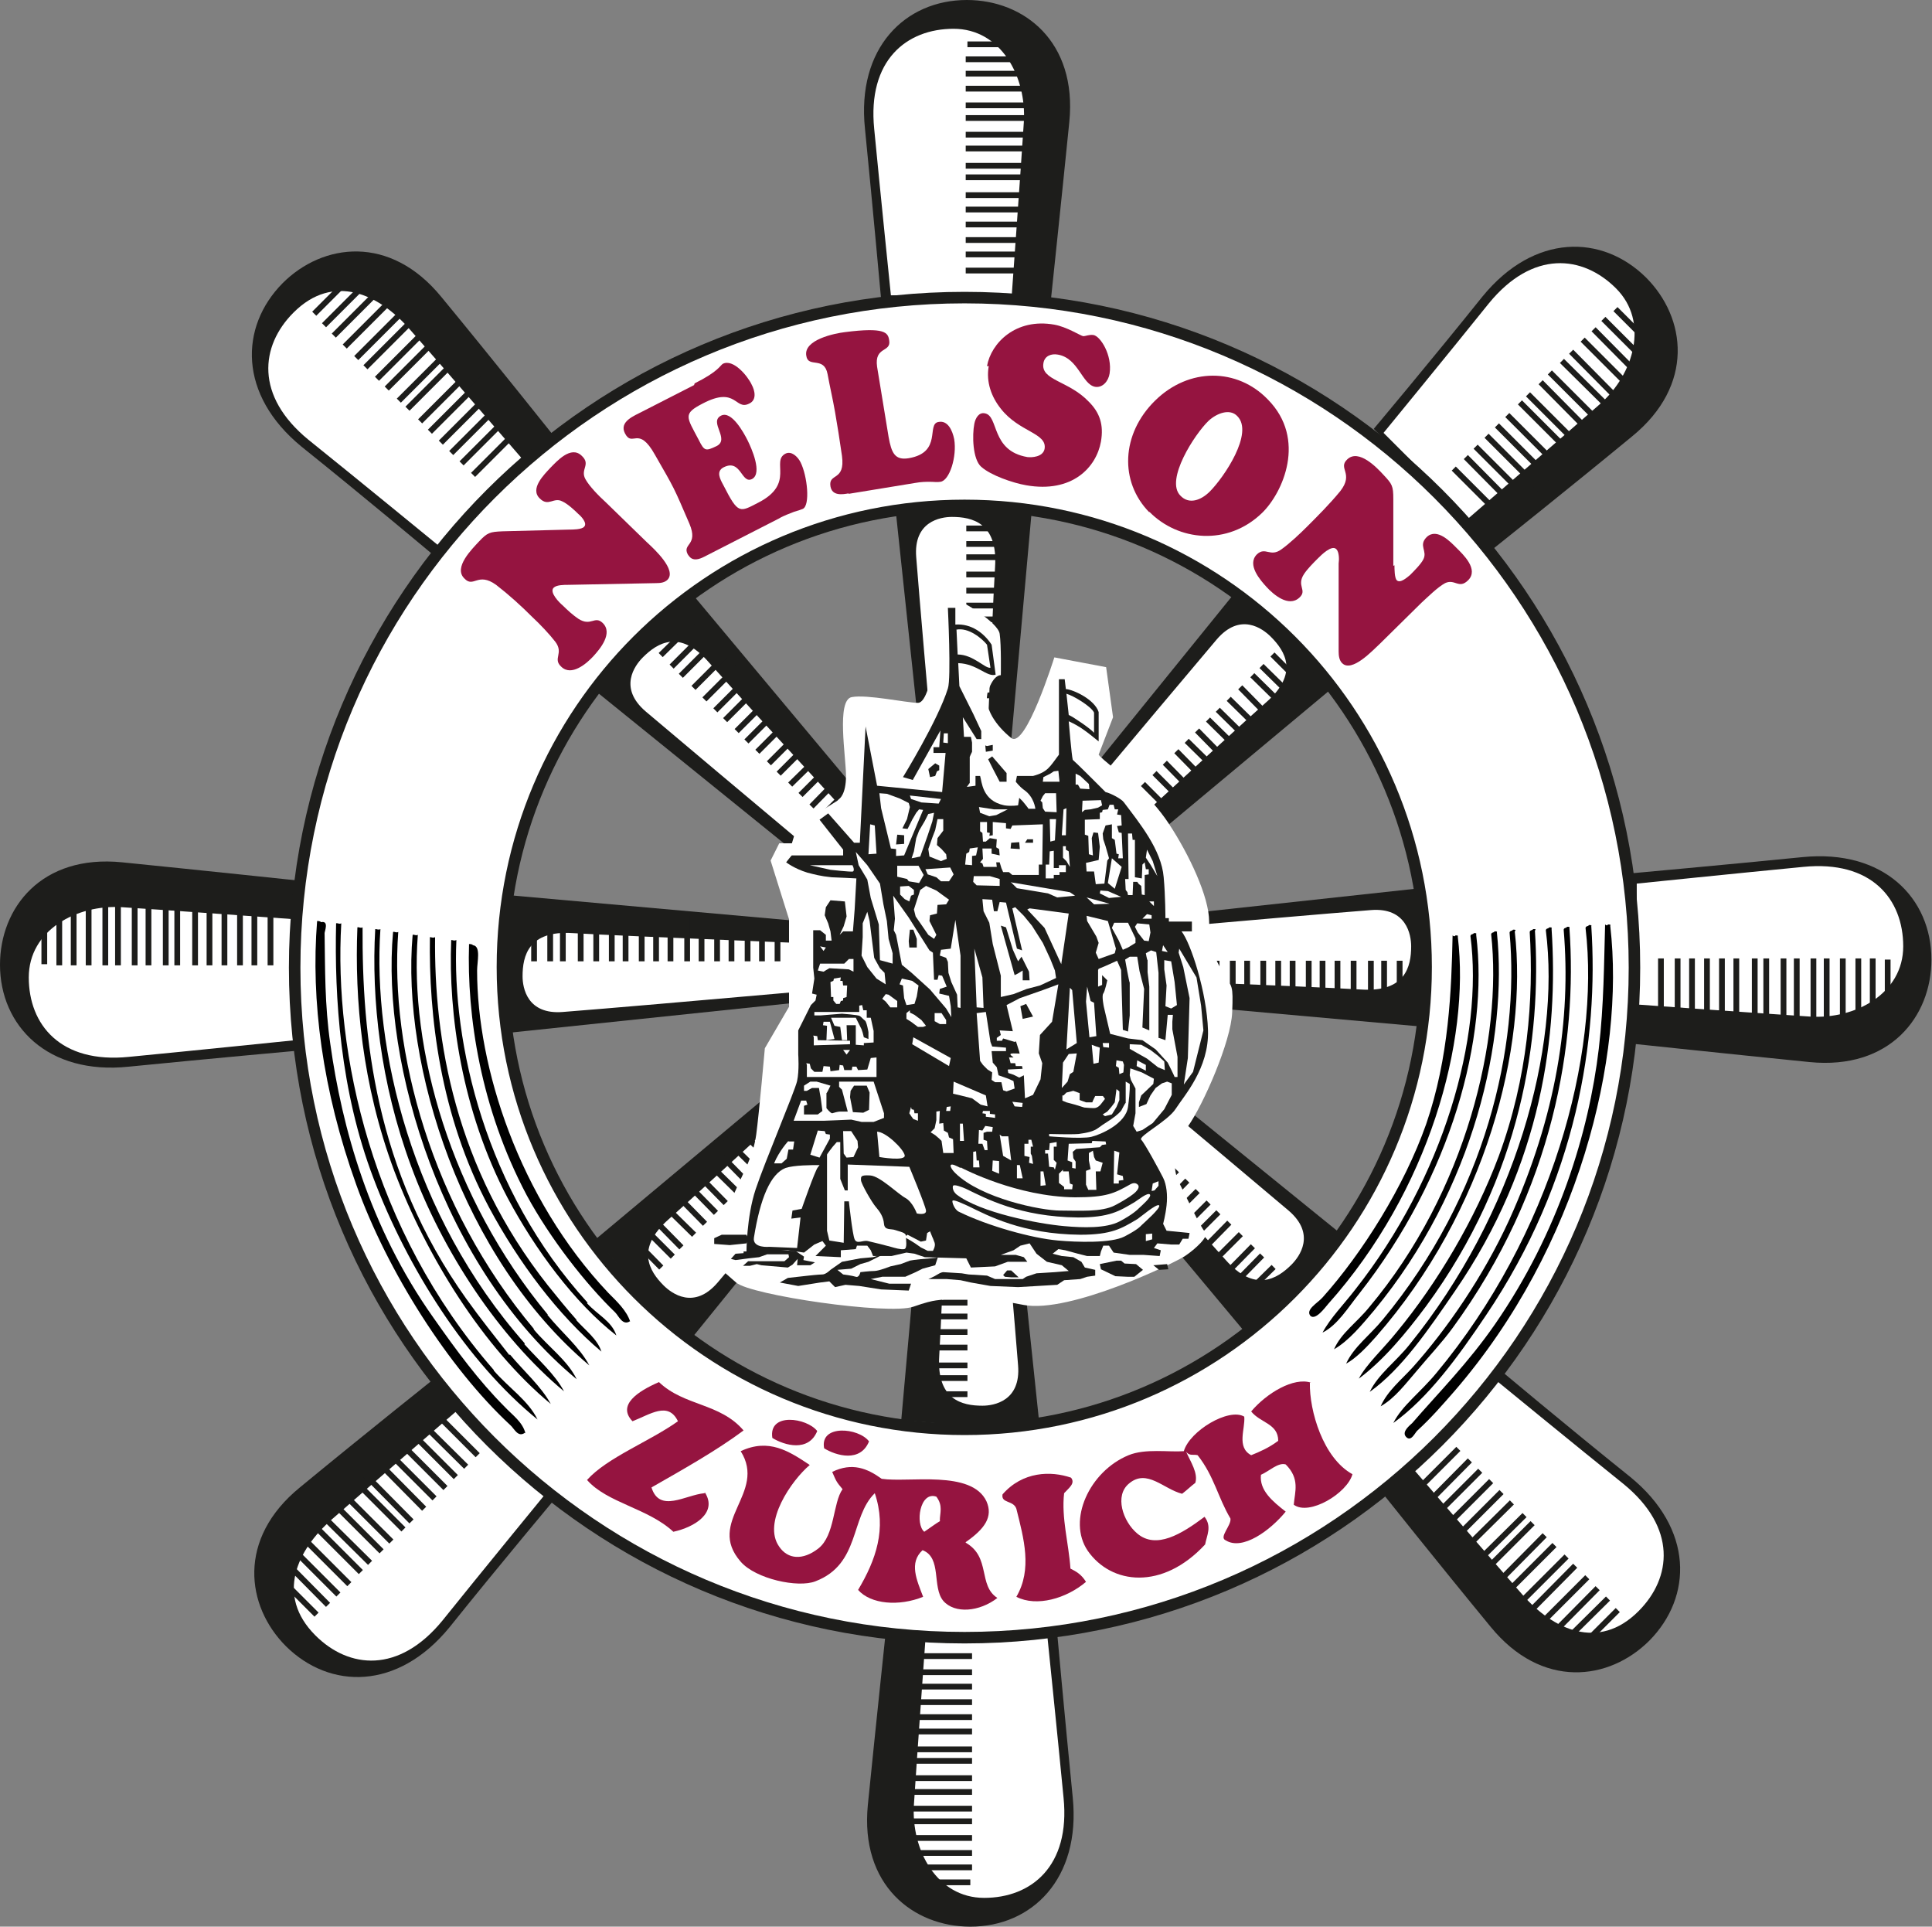 <?xml version="1.0" encoding="utf-8"?>
<svg xmlns="http://www.w3.org/2000/svg" id="Ebene_1" version="1.1" viewBox="0 0 335.7 334.7">
  
  <rect x="0" y="0" width="335.7" height="334.7" fill="#808080" stroke="none"/>
  
  <defs>
    <style>
      .st0 {
        fill: #1d1d1b;
      }

      .st1, .st2 {
        fill: #fff;
      }

      .st3 {
        fill: none;
      }

      .st3, .st2 {
        stroke: #1d1d1b;
      }

      .st2 {
        stroke-width: 2px;
      }

      .st4 {
        fill: #951440;
      }
    </style>
  </defs>
  <path class="st0" d="M97,259.7s-10,11.9-18.9,23c-9,11-20.8,10.8-28.4,3.3-7-7-8.5-18.7,2.4-27.6,10.8-8.9,24.1-19.5,24.1-19.5l20.9,20.9Z"/>
  <path class="st1" d="M95.2,259s-11.8,14.4-18.3,22.5c-7.6,9.3-16.3,8.4-22.1,2.6-7-7-3.1-14.9,2.8-20.1,5.9-5.2,22.8-19.8,22.8-19.8l14.8,14.8Z"/>
  <path class="st0" d="M183.6,282.7s1.4,15.5,2.8,29.6c1.4,14.1-7.1,22.4-17.8,22.4-9.9,0-19.2-7.2-17.8-21.2,1.4-13.9,3.2-30.9,3.2-30.9h29.5Z"/>
  <path class="st1" d="M181.9,283.4s1.9,18.5,2.9,28.9c1.2,11.9-5.6,17.4-13.8,17.4s-12.7-8.3-12.2-16.2c.5-7.9,2.1-30.1,2.1-30.1h21Z"/>
  <path class="st0" d="M260.3,237.7s11.9,10,23,18.9c11,9,10.8,20.8,3.3,28.4-7,7-18.7,8.5-27.6-2.4-8.9-10.8-19.5-24.1-19.5-24.1l20.9-20.9Z"/>
  <path class="st1" d="M259.6,239.5s14.4,11.8,22.5,18.3c9.3,7.6,8.4,16.3,2.6,22.1-7,7-14.9,3.1-20.1-2.8s-19.8-22.8-19.8-22.8l14.8-14.8Z"/>
  <path class="st0" d="M283.6,151.7s15.5-1.4,29.6-2.8c14.1-1.4,22.4,7.1,22.4,17.8,0,9.9-7.2,19.2-21.2,17.8-13.9-1.4-30.9-3.2-30.9-3.2v-29.5Z"/>
  <path class="st1" d="M284.4,153.5s18.5-1.9,28.9-2.9c11.9-1.2,17.4,5.6,17.4,13.8s-8.3,12.7-16.2,12.2c-7.9-.5-30.1-2.1-30.1-2.1v-21Z"/>
  <path class="st0" d="M238.7,74.5s10-11.9,18.9-23c9-11,20.8-10.8,28.4-3.3,7,7,8.5,18.7-2.4,27.6-10.8,8.9-24.1,19.5-24.1,19.5l-20.9-20.9Z"/>
  <path class="st1" d="M240.4,75.2s11.8-14.4,18.3-22.5c7.6-9.3,16.3-8.4,22.1-2.6s3.1,14.9-2.8,20.1c-5.9,5.2-22.8,19.8-22.8,19.8l-14.8-14.8Z"/>
  <path class="st0" d="M153.1,52s-1.4-15.5-2.8-29.6C148.8,8.3,157.3,0,168,0c9.9,0,19.2,7.2,17.8,21.2-1.4,13.9-3.2,30.9-3.2,30.9h-29.5Z"/>
  <path class="st1" d="M154.8,51.3s-1.9-18.5-2.9-28.9c-1.2-11.9,5.6-17.4,13.8-17.4s12.7,8.3,12.2,16.2c-.5,7.9-2.1,30.1-2.1,30.1h-21Z"/>
  <path class="st0" d="M75.4,96.5s-11.9-10-23-18.9c-11-9-10.8-20.8-3.3-28.4,7-7,18.7-8.5,27.6,2.4,8.9,10.8,19.5,24.1,19.5,24.1l-20.9,20.9Z"/>
  <path class="st1" d="M76.1,94.7s-14.4-11.8-22.5-18.3c-9.3-7.6-8.4-16.3-2.6-22.1,7-7,14.9-3.1,20.1,2.8,5.2,5.9,19.8,22.8,19.8,22.8l-14.8,14.8Z"/>
  <path class="st0" d="M52,182.5s-15.5,1.4-29.6,2.8C8.3,186.8,0,178.2,0,167.6c0-9.9,7.2-19.2,21.2-17.8,13.9,1.4,30.9,3.2,30.9,3.2v29.5Z"/>
  <path class="st1" d="M51.3,180.7s-18.5,1.9-28.9,2.9c-11.9,1.2-17.4-5.6-17.4-13.8s8.3-12.7,16.2-12.2c7.9.5,30.1,2.1,30.1,2.1v21Z"/>
  <line class="st3" x1="281.1" y1="279.7" x2="273.5" y2="287.3"/>
  <line class="st3" x1="279.4" y1="277.7" x2="270.1" y2="286.9"/>
  <line class="st3" x1="277.6" y1="275.9" x2="268.4" y2="285.2"/>
  <line class="st3" x1="275.8" y1="274" x2="266.5" y2="283.3"/>
  <line class="st3" x1="273.7" y1="272" x2="264.5" y2="281.3"/>
  <line class="st3" x1="272.2" y1="270.4" x2="262.9" y2="279.7"/>
  <line class="st3" x1="270.1" y1="268.4" x2="260.8" y2="277.7"/>
  <line class="st3" x1="268.4" y1="266.7" x2="259.2" y2="276"/>
  <line class="st3" x1="266.3" y1="264.6" x2="257" y2="273.9"/>
  <line class="st3" x1="264.9" y1="263.2" x2="255.6" y2="272.4"/>
  <line class="st3" x1="262.7" y1="261" x2="253.4" y2="270.2"/>
  <line class="st3" x1="260.9" y1="259.2" x2="251.6" y2="268.5"/>
  <line class="st3" x1="259.1" y1="257.3" x2="249.8" y2="266.6"/>
  <line class="st3" x1="257.2" y1="255.5" x2="247.9" y2="264.8"/>
  <line class="st3" x1="255.4" y1="253.7" x2="246.2" y2="263"/>
  <line class="st3" x1="253.4" y1="251.7" x2="244.1" y2="261"/>
  <line class="st3" x1="168.1" y1="7.7" x2="178.8" y2="7.7"/>
  <line class="st3" x1="167.8" y1="10.3" x2="180.9" y2="10.3"/>
  <line class="st3" x1="167.8" y1="12.8" x2="180.9" y2="12.8"/>
  <line class="st3" x1="167.8" y1="15.4" x2="180.9" y2="15.4"/>
  <line class="st3" x1="167.8" y1="18.3" x2="180.9" y2="18.3"/>
  <line class="st3" x1="167.8" y1="20.5" x2="180.9" y2="20.5"/>
  <line class="st3" x1="167.8" y1="23.4" x2="180.9" y2="23.4"/>
  <line class="st3" x1="167.8" y1="25.8" x2="180.9" y2="25.8"/>
  <line class="st3" x1="167.8" y1="28.8" x2="180.9" y2="28.8"/>
  <line class="st3" x1="167.8" y1="30.8" x2="180.9" y2="30.8"/>
  <line class="st3" x1="167.8" y1="33.9" x2="180.9" y2="33.9"/>
  <line class="st3" x1="167.8" y1="36.4" x2="180.9" y2="36.4"/>
  <line class="st3" x1="167.8" y1="39" x2="180.9" y2="39"/>
  <line class="st3" x1="167.8" y1="41.7" x2="180.9" y2="41.7"/>
  <line class="st3" x1="167.8" y1="44.2" x2="180.9" y2="44.2"/>
  <line class="st3" x1="167.8" y1="47" x2="180.9" y2="47"/>
  <line class="st3" x1="168.6" y1="327" x2="157.9" y2="327"/>
  <line class="st3" x1="168.9" y1="324.4" x2="155.8" y2="324.4"/>
  <line class="st3" x1="168.9" y1="321.9" x2="155.8" y2="321.9"/>
  <line class="st3" x1="168.9" y1="319.3" x2="155.8" y2="319.3"/>
  <line class="st3" x1="168.9" y1="316.4" x2="155.8" y2="316.4"/>
  <line class="st3" x1="168.9" y1="314.2" x2="155.8" y2="314.2"/>
  <line class="st3" x1="168.9" y1="311.3" x2="155.8" y2="311.3"/>
  <line class="st3" x1="168.9" y1="308.9" x2="155.8" y2="308.9"/>
  <line class="st3" x1="168.9" y1="305.9" x2="155.8" y2="305.9"/>
  <line class="st3" x1="168.9" y1="303.9" x2="155.8" y2="303.9"/>
  <line class="st3" x1="168.9" y1="300.8" x2="155.8" y2="300.8"/>
  <line class="st3" x1="168.9" y1="298.3" x2="155.8" y2="298.3"/>
  <line class="st3" x1="168.9" y1="295.7" x2="155.8" y2="295.7"/>
  <line class="st3" x1="168.9" y1="293" x2="155.8" y2="293"/>
  <line class="st3" x1="168.9" y1="290.5" x2="155.8" y2="290.5"/>
  <line class="st3" x1="168.9" y1="287.7" x2="155.8" y2="287.7"/>
  <line class="st3" x1="7.7" y1="167.5" x2="7.7" y2="156.7"/>
  <line class="st3" x1="10.3" y1="167.7" x2="10.3" y2="154.6"/>
  <line class="st3" x1="12.8" y1="167.7" x2="12.8" y2="154.6"/>
  <line class="st3" x1="15.4" y1="167.7" x2="15.4" y2="154.6"/>
  <line class="st3" x1="18.3" y1="167.7" x2="18.3" y2="154.6"/>
  <line class="st3" x1="20.5" y1="167.7" x2="20.5" y2="154.6"/>
  <line class="st3" x1="23.4" y1="167.7" x2="23.4" y2="154.6"/>
  <line class="st3" x1="25.8" y1="167.7" x2="25.8" y2="154.6"/>
  <line class="st3" x1="28.8" y1="167.7" x2="28.8" y2="154.6"/>
  <line class="st3" x1="30.8" y1="167.7" x2="30.8" y2="154.6"/>
  <line class="st3" x1="33.9" y1="167.7" x2="33.9" y2="154.6"/>
  <line class="st3" x1="36.4" y1="167.7" x2="36.4" y2="154.6"/>
  <line class="st3" x1="39" y1="167.7" x2="39" y2="154.6"/>
  <line class="st3" x1="41.7" y1="167.7" x2="41.7" y2="154.6"/>
  <line class="st3" x1="44.2" y1="167.7" x2="44.2" y2="154.6"/>
  <line class="st3" x1="47" y1="167.7" x2="47" y2="154.6"/>
  <line class="st3" x1="55" y1="280.5" x2="47.4" y2="272.9"/>
  <line class="st3" x1="57" y1="278.8" x2="47.8" y2="269.5"/>
  <line class="st3" x1="58.8" y1="277" x2="49.5" y2="267.7"/>
  <line class="st3" x1="60.7" y1="275.2" x2="51.4" y2="265.9"/>
  <line class="st3" x1="62.7" y1="273.1" x2="53.4" y2="263.8"/>
  <line class="st3" x1="64.3" y1="271.5" x2="55" y2="262.3"/>
  <line class="st3" x1="66.3" y1="269.5" x2="57" y2="260.2"/>
  <line class="st3" x1="68" y1="267.8" x2="58.7" y2="258.5"/>
  <line class="st3" x1="70.1" y1="265.7" x2="60.8" y2="256.4"/>
  <line class="st3" x1="71.5" y1="264.3" x2="62.3" y2="255"/>
  <line class="st3" x1="73.7" y1="262.1" x2="64.5" y2="252.8"/>
  <line class="st3" x1="75.5" y1="260.3" x2="66.2" y2="251"/>
  <line class="st3" x1="77.4" y1="258.5" x2="68.1" y2="249.2"/>
  <line class="st3" x1="79.2" y1="256.6" x2="69.9" y2="247.3"/>
  <line class="st3" x1="81" y1="254.8" x2="71.7" y2="245.6"/>
  <line class="st3" x1="83" y1="252.8" x2="73.7" y2="243.5"/>
  <line class="st3" x1="54.6" y1="54.5" x2="62.2" y2="46.9"/>
  <line class="st3" x1="56.3" y1="56.5" x2="65.5" y2="47.3"/>
  <line class="st3" x1="58" y1="58.3" x2="67.3" y2="49"/>
  <line class="st3" x1="59.9" y1="60.2" x2="69.2" y2="50.9"/>
  <line class="st3" x1="61.9" y1="62.2" x2="71.2" y2="52.9"/>
  <line class="st3" x1="63.5" y1="63.8" x2="72.8" y2="54.5"/>
  <line class="st3" x1="65.5" y1="65.8" x2="74.8" y2="56.5"/>
  <line class="st3" x1="67.2" y1="67.5" x2="76.5" y2="58.2"/>
  <line class="st3" x1="69.3" y1="69.6" x2="78.6" y2="60.3"/>
  <line class="st3" x1="70.8" y1="71" x2="80" y2="61.8"/>
  <line class="st3" x1="73" y1="73.2" x2="82.2" y2="64"/>
  <line class="st3" x1="74.7" y1="75" x2="84" y2="65.7"/>
  <line class="st3" x1="76.6" y1="76.9" x2="85.9" y2="67.6"/>
  <line class="st3" x1="78.4" y1="78.7" x2="87.7" y2="69.4"/>
  <line class="st3" x1="80.2" y1="80.5" x2="89.5" y2="71.2"/>
  <line class="st3" x1="82.2" y1="82.5" x2="91.5" y2="73.2"/>
  <line class="st3" x1="328" y1="166.7" x2="328" y2="177.5"/>
  <line class="st3" x1="325.4" y1="166.5" x2="325.4" y2="179.6"/>
  <line class="st3" x1="322.9" y1="166.5" x2="322.9" y2="179.6"/>
  <line class="st3" x1="320.2" y1="166.5" x2="320.2" y2="179.6"/>
  <line class="st3" x1="317.4" y1="166.5" x2="317.4" y2="179.6"/>
  <line class="st3" x1="315.1" y1="166.5" x2="315.1" y2="179.6"/>
  <line class="st3" x1="312.2" y1="166.5" x2="312.2" y2="179.6"/>
  <line class="st3" x1="309.9" y1="166.5" x2="309.9" y2="179.6"/>
  <line class="st3" x1="306.9" y1="166.5" x2="306.9" y2="179.6"/>
  <line class="st3" x1="304.9" y1="166.5" x2="304.9" y2="179.6"/>
  <line class="st3" x1="301.7" y1="166.5" x2="301.7" y2="179.6"/>
  <line class="st3" x1="299.2" y1="166.5" x2="299.2" y2="179.6"/>
  <line class="st3" x1="296.6" y1="166.5" x2="296.6" y2="179.6"/>
  <line class="st3" x1="294" y1="166.5" x2="294" y2="179.6"/>
  <line class="st3" x1="291.5" y1="166.5" x2="291.5" y2="179.6"/>
  <line class="st3" x1="288.6" y1="166.5" x2="288.6" y2="179.6"/>
  <line class="st3" x1="280.7" y1="53.7" x2="288.3" y2="61.3"/>
  <line class="st3" x1="278.6" y1="55.4" x2="287.9" y2="64.7"/>
  <line class="st3" x1="276.9" y1="57.2" x2="286.1" y2="66.5"/>
  <line class="st3" x1="275" y1="59" x2="284.3" y2="68.3"/>
  <line class="st3" x1="273" y1="61.1" x2="282.2" y2="70.4"/>
  <line class="st3" x1="271.4" y1="62.7" x2="280.7" y2="71.9"/>
  <line class="st3" x1="269.3" y1="64.7" x2="278.6" y2="74"/>
  <line class="st3" x1="267.7" y1="66.4" x2="276.9" y2="75.7"/>
  <line class="st3" x1="265.5" y1="68.5" x2="274.8" y2="77.8"/>
  <line class="st3" x1="264.1" y1="69.9" x2="273.4" y2="79.2"/>
  <line class="st3" x1="261.9" y1="72.1" x2="271.2" y2="81.4"/>
  <line class="st3" x1="260.1" y1="73.9" x2="269.4" y2="83.2"/>
  <line class="st3" x1="258.3" y1="75.7" x2="267.6" y2="85"/>
  <line class="st3" x1="256.4" y1="77.6" x2="265.7" y2="86.9"/>
  <line class="st3" x1="254.7" y1="79.4" x2="263.9" y2="88.7"/>
  <line class="st3" x1="252.6" y1="81.4" x2="261.9" y2="90.7"/>
  <polygon class="st0" points="88.3 155.5 161.1 162 161.1 171.8 87.6 179.5 87.3 166.8 88.3 155.5"/>
  <path class="st1" d="M161.1,170.3s-47.9,4.3-63.3,5.5c-6.2.5-7-4.2-7-6.2,0-3.5,1-8,8.7-7.5s61.5,2.6,61.5,2.6v5.6Z"/>
  <polygon class="st0" points="247.7 178.4 175 171.9 175 162.1 246.8 154.3 248.7 167.1 247.7 178.4"/>
  <path class="st1" d="M175,163.6s47.9-4.3,63.2-5.5c6.2-.5,7,4.3,7,6.3,0,3.5-1,8-8.7,7.5s-61.5-2.6-61.5-2.6v-5.6Z"/>
  <polygon class="st0" points="103.6 215.2 159.6 168.4 166.5 175.3 120 232.7 110.8 223.9 103.6 215.2"/>
  <path class="st1" d="M165.5,174.2s-30.9,36.9-40.8,48.6c-4.1,4.8-8,1.9-9.4.5-2.5-2.5-4.9-6.4.9-11.5,5.8-5.1,45.3-41.6,45.3-41.6l4,4Z"/>
  <polygon class="st0" points="232.5 118.7 176.4 165.5 169.5 158.6 216 101.2 225.2 110 232.5 118.7"/>
  <path class="st1" d="M170.6,159.7s30.9-36.9,40.8-48.6c4.1-4.8,8-1.9,9.4-.5,2.5,2.5,5,6.4-.9,11.5-5.8,5.1-45.3,41.6-45.3,41.6l-4-4Z"/>
  <polygon class="st0" points="156.6 246.7 163.1 173.9 172.9 173.9 180.6 247.4 167.9 247.7 156.6 246.7"/>
  <path class="st1" d="M171.4,173.9s4.3,48,5.5,63.3c.5,6.2-4.2,7-6.2,7-3.5,0-8-1-7.5-8.7.5-7.8,2.6-61.5,2.6-61.5h5.6Z"/>
  <polygon class="st0" points="179.4 87.3 172.9 160 163.2 160 155.4 86.5 168.2 86.3 179.4 87.3"/>
  <path class="st1" d="M164.7,160s-4.3-47.9-5.5-63.2c-.5-6.2,4.2-7,6.2-7,3.5,0,8,1,7.5,8.7-.5,7.7-2.6,61.5-2.6,61.5h-5.6Z"/>
  <polygon class="st0" points="216.3 231.4 169.5 175.4 176.4 168.5 233.8 215 225 224.1 216.3 231.4"/>
  <path class="st1" d="M175.3,169.5s36.9,30.9,48.6,40.8c4.8,4.1,1.9,8,.5,9.4-2.5,2.5-6.4,4.9-11.5-.9-5.1-5.8-41.6-45.3-41.6-45.3l4-4Z"/>
  <polygon class="st0" points="119.7 102.5 166.6 158.6 159.7 165.5 102.2 119 111.1 109.8 119.7 102.5"/>
  <path class="st1" d="M160.8,164.4s-36.9-30.9-48.6-40.8c-4.8-4.1-1.9-8-.5-9.4,2.5-2.5,6.4-5,11.5.9,5.1,5.8,41.6,45.3,41.6,45.3l-4,4Z"/>
  <line class="st3" x1="92.8" y1="167" x2="92.8" y2="159"/>
  <line class="st3" x1="95.6" y1="167" x2="95.6" y2="159"/>
  <line class="st3" x1="97.8" y1="167" x2="97.8" y2="159"/>
  <line class="st3" x1="100.9" y1="167" x2="100.9" y2="159"/>
  <line class="st3" x1="103.6" y1="167" x2="103.6" y2="159"/>
  <line class="st3" x1="106.3" y1="167" x2="106.3" y2="159"/>
  <line class="st3" x1="108.7" y1="167" x2="108.7" y2="159"/>
  <line class="st3" x1="111.5" y1="167" x2="111.5" y2="159"/>
  <line class="st3" x1="114" y1="167" x2="114" y2="159"/>
  <line class="st3" x1="116.5" y1="167" x2="116.5" y2="159"/>
  <line class="st3" x1="119.4" y1="167" x2="119.4" y2="159"/>
  <line class="st3" x1="121.9" y1="167" x2="121.9" y2="160"/>
  <line class="st3" x1="124.6" y1="167" x2="124.6" y2="160.5"/>
  <line class="st3" x1="127.1" y1="167" x2="127.1" y2="160.8"/>
  <line class="st3" x1="129.9" y1="167" x2="129.9" y2="160.9"/>
  <line class="st3" x1="132.4" y1="167" x2="132.4" y2="160.4"/>
  <line class="st3" x1="135.1" y1="167" x2="135.1" y2="160.8"/>
  <line class="st3" x1="243.2" y1="166.9" x2="243.2" y2="174.9"/>
  <line class="st3" x1="240.5" y1="166.9" x2="240.5" y2="174.9"/>
  <line class="st3" x1="238.2" y1="166.9" x2="238.2" y2="174.9"/>
  <line class="st3" x1="235.2" y1="166.9" x2="235.2" y2="174.9"/>
  <line class="st3" x1="232.4" y1="166.9" x2="232.4" y2="174.9"/>
  <line class="st3" x1="229.8" y1="166.9" x2="229.8" y2="174.9"/>
  <line class="st3" x1="227.4" y1="166.9" x2="227.4" y2="174.9"/>
  <line class="st3" x1="224.6" y1="166.9" x2="224.6" y2="174.9"/>
  <line class="st3" x1="222.1" y1="166.9" x2="222.1" y2="174.9"/>
  <line class="st3" x1="219.5" y1="166.9" x2="219.5" y2="174.9"/>
  <line class="st3" x1="216.7" y1="166.9" x2="216.7" y2="174.9"/>
  <line class="st3" x1="214.2" y1="166.9" x2="214.2" y2="173.9"/>
  <line class="st3" x1="211.4" y1="166.9" x2="211.4" y2="173.4"/>
  <line class="st3" x1="208.9" y1="166.9" x2="208.9" y2="173.1"/>
  <line class="st3" x1="206.1" y1="166.9" x2="206.1" y2="173"/>
  <line class="st3" x1="203.6" y1="166.9" x2="203.6" y2="173.5"/>
  <line class="st3" x1="201" y1="166.9" x2="201" y2="173.1"/>
  <line class="st3" x1="114.9" y1="220.2" x2="109.3" y2="214.5"/>
  <line class="st3" x1="116.9" y1="218.3" x2="111.2" y2="212.6"/>
  <line class="st3" x1="118.4" y1="216.7" x2="112.8" y2="211"/>
  <line class="st3" x1="120.6" y1="214.5" x2="114.9" y2="208.9"/>
  <line class="st3" x1="122.5" y1="212.6" x2="116.9" y2="206.9"/>
  <line class="st3" x1="124.4" y1="210.7" x2="118.8" y2="205"/>
  <line class="st3" x1="126.1" y1="209" x2="120.5" y2="203.3"/>
  <line class="st3" x1="128.1" y1="207" x2="122.4" y2="201.4"/>
  <line class="st3" x1="129.8" y1="205.3" x2="124.2" y2="199.6"/>
  <line class="st3" x1="131.7" y1="203.4" x2="126" y2="197.8"/>
  <line class="st3" x1="133.7" y1="201.4" x2="128" y2="195.8"/>
  <line class="st3" x1="135.5" y1="199.6" x2="130.5" y2="194.7"/>
  <line class="st3" x1="137.4" y1="197.7" x2="132.8" y2="193.1"/>
  <line class="st3" x1="139.2" y1="195.9" x2="134.8" y2="191.5"/>
  <line class="st3" x1="141.1" y1="194" x2="136.8" y2="189.6"/>
  <line class="st3" x1="142.9" y1="192.2" x2="138.2" y2="187.5"/>
  <line class="st3" x1="144.8" y1="190.3" x2="140.4" y2="185.9"/>
  <line class="st3" x1="221.1" y1="113.7" x2="226.8" y2="119.4"/>
  <line class="st3" x1="219.2" y1="115.7" x2="224.9" y2="121.3"/>
  <line class="st3" x1="217.6" y1="117.3" x2="223.3" y2="122.9"/>
  <line class="st3" x1="215.5" y1="119.4" x2="221.1" y2="125.1"/>
  <line class="st3" x1="213.5" y1="121.4" x2="219.2" y2="127"/>
  <line class="st3" x1="211.6" y1="123.3" x2="217.3" y2="128.9"/>
  <line class="st3" x1="209.9" y1="125" x2="215.6" y2="130.6"/>
  <line class="st3" x1="208" y1="126.9" x2="213.6" y2="132.6"/>
  <line class="st3" x1="206.2" y1="128.7" x2="211.9" y2="134.3"/>
  <line class="st3" x1="204.4" y1="130.5" x2="210" y2="136.2"/>
  <line class="st3" x1="202.4" y1="132.5" x2="208" y2="138.2"/>
  <line class="st3" x1="200.6" y1="134.3" x2="205.5" y2="139.2"/>
  <line class="st3" x1="198.6" y1="136.2" x2="203.2" y2="140.8"/>
  <line class="st3" x1="196.9" y1="138" x2="201.3" y2="142.4"/>
  <line class="st3" x1="194.9" y1="140" x2="199.3" y2="144.3"/>
  <line class="st3" x1="193.2" y1="141.7" x2="197.8" y2="146.4"/>
  <line class="st3" x1="191.3" y1="143.6" x2="195.7" y2="148"/>
  <line class="st3" x1="168.1" y1="242.2" x2="160.1" y2="242.2"/>
  <line class="st3" x1="168.1" y1="239.4" x2="160.1" y2="239.4"/>
  <line class="st3" x1="168.1" y1="237.2" x2="160.1" y2="237.2"/>
  <line class="st3" x1="168.1" y1="234.1" x2="160.1" y2="234.1"/>
  <line class="st3" x1="168.1" y1="231.4" x2="160.1" y2="231.4"/>
  <line class="st3" x1="168.1" y1="228.7" x2="160.1" y2="228.7"/>
  <line class="st3" x1="168.1" y1="226.3" x2="160.1" y2="226.3"/>
  <line class="st3" x1="168.1" y1="223.5" x2="160.1" y2="223.5"/>
  <line class="st3" x1="168.1" y1="221" x2="160.1" y2="221"/>
  <line class="st3" x1="168.1" y1="218.4" x2="160.1" y2="218.4"/>
  <line class="st3" x1="168.1" y1="215.6" x2="160.1" y2="215.6"/>
  <line class="st3" x1="168.1" y1="213.1" x2="161.1" y2="213.1"/>
  <line class="st3" x1="168.1" y1="210.3" x2="161.6" y2="210.3"/>
  <line class="st3" x1="168.1" y1="207.8" x2="161.9" y2="207.8"/>
  <line class="st3" x1="168.1" y1="205.1" x2="162" y2="205.1"/>
  <line class="st3" x1="168.1" y1="202.6" x2="161.5" y2="202.6"/>
  <line class="st3" x1="168.1" y1="199.9" x2="161.9" y2="199.9"/>
  <line class="st3" x1="167.9" y1="91.8" x2="175.9" y2="91.8"/>
  <line class="st3" x1="167.9" y1="94.5" x2="175.9" y2="94.5"/>
  <line class="st3" x1="167.9" y1="96.8" x2="175.9" y2="96.8"/>
  <line class="st3" x1="167.9" y1="99.8" x2="175.9" y2="99.8"/>
  <line class="st3" x1="167.9" y1="102.6" x2="175.9" y2="102.6"/>
  <line class="st3" x1="167.9" y1="105.2" x2="175.9" y2="105.2"/>
  <line class="st3" x1="167.9" y1="107.6" x2="175.9" y2="107.6"/>
  <line class="st3" x1="167.9" y1="110.4" x2="175.9" y2="110.4"/>
  <line class="st3" x1="167.9" y1="112.9" x2="175.9" y2="112.9"/>
  <line class="st3" x1="167.9" y1="115.5" x2="175.9" y2="115.5"/>
  <line class="st3" x1="167.9" y1="118.3" x2="175.9" y2="118.3"/>
  <line class="st3" x1="167.9" y1="120.8" x2="174.9" y2="120.8"/>
  <line class="st3" x1="167.9" y1="123.6" x2="174.4" y2="123.6"/>
  <line class="st3" x1="167.9" y1="126.1" x2="174.2" y2="126.1"/>
  <line class="st3" x1="167.9" y1="128.8" x2="174.1" y2="128.8"/>
  <line class="st3" x1="167.9" y1="131.3" x2="174.6" y2="131.3"/>
  <line class="st3" x1="167.9" y1="134" x2="174.2" y2="134"/>
  <line class="st3" x1="221.3" y1="220.1" x2="215.6" y2="225.7"/>
  <line class="st3" x1="219.3" y1="218.1" x2="213.7" y2="223.8"/>
  <line class="st3" x1="217.7" y1="216.5" x2="212.1" y2="222.2"/>
  <line class="st3" x1="215.6" y1="214.4" x2="209.9" y2="220.1"/>
  <line class="st3" x1="213.6" y1="212.4" x2="208" y2="218.1"/>
  <line class="st3" x1="211.7" y1="210.6" x2="206.1" y2="216.2"/>
  <line class="st3" x1="210" y1="208.9" x2="204.4" y2="214.5"/>
  <line class="st3" x1="208.1" y1="206.9" x2="202.4" y2="212.6"/>
  <line class="st3" x1="206.3" y1="205.1" x2="200.7" y2="210.8"/>
  <line class="st3" x1="204.5" y1="203.3" x2="198.8" y2="209"/>
  <line class="st3" x1="202.5" y1="201.3" x2="196.8" y2="206.9"/>
  <line class="st3" x1="200.7" y1="199.5" x2="195.8" y2="204.5"/>
  <line class="st3" x1="198.8" y1="197.6" x2="194.2" y2="202.2"/>
  <line class="st3" x1="197" y1="195.8" x2="192.6" y2="200.2"/>
  <line class="st3" x1="195" y1="193.9" x2="190.7" y2="198.2"/>
  <line class="st3" x1="193.3" y1="192.1" x2="188.6" y2="196.8"/>
  <line class="st3" x1="191.4" y1="190.2" x2="187" y2="194.6"/>
  <line class="st3" x1="114.8" y1="113.8" x2="120.5" y2="108.2"/>
  <line class="st3" x1="116.7" y1="115.8" x2="122.4" y2="110.1"/>
  <line class="st3" x1="118.3" y1="117.4" x2="124" y2="111.7"/>
  <line class="st3" x1="120.5" y1="119.5" x2="126.1" y2="113.9"/>
  <line class="st3" x1="122.4" y1="121.5" x2="128.1" y2="115.8"/>
  <line class="st3" x1="124.3" y1="123.4" x2="130" y2="117.7"/>
  <line class="st3" x1="126" y1="125.1" x2="131.7" y2="119.4"/>
  <line class="st3" x1="128" y1="127" x2="133.6" y2="121.4"/>
  <line class="st3" x1="129.7" y1="128.8" x2="135.4" y2="123.1"/>
  <line class="st3" x1="131.6" y1="130.6" x2="137.2" y2="125"/>
  <line class="st3" x1="133.6" y1="132.6" x2="139.2" y2="127"/>
  <line class="st3" x1="135.3" y1="134.4" x2="140.3" y2="129.4"/>
  <line class="st3" x1="137.3" y1="136.3" x2="141.9" y2="131.8"/>
  <line class="st3" x1="139.1" y1="138.1" x2="143.5" y2="133.7"/>
  <line class="st3" x1="141" y1="140.1" x2="145.3" y2="135.7"/>
  <line class="st3" x1="142.8" y1="141.8" x2="147.5" y2="137.1"/>
  <line class="st3" x1="144.7" y1="143.7" x2="149.1" y2="139.3"/>
  <path class="st2" d="M167.6,51.7c-64.3,0-116.4,52.1-116.4,116.4s52.1,116.4,116.4,116.4,116.4-52.1,116.4-116.4-52.1-116.4-116.4-116.4ZM167.6,248.3c-44.3,0-80.3-35.9-80.3-80.3s35.9-80.2,80.3-80.2,80.2,35.9,80.2,80.2-35.9,80.3-80.2,80.3Z"/>
  <g>
    <path d="M279.8,160.9c2.6,22.7-5.4,55.7-27.1,80.8-2.1,2.4-4,4.6-6.4,6.8-.4.3-1.1,2.1-2,1.1-.8-.9.7-2,1.1-2.4,4.4-5.1,9.7-10.4,14.4-17.2,11-15.9,16.3-33.4,18-47.8.9-7.7.9-14.9,1.1-21.6.2.2.4.2.5,0,.3,0,.5,0,.4.2Z"/>
    <path d="M276.5,160.9c1.3,19.6-2.5,44.2-18.3,67.6-4.9,7.3-10,14.3-16.1,18.7,1.5-3,4.7-5.3,7.5-8.7,19.9-23.9,28.5-55.1,25.9-77.3.1-.4.4-.2.6-.5.3,0,.5,0,.4.2Z"/>
    <path d="M272.7,161.2c1.4,19.8-2.7,45.4-20.3,69.5-1.9,2.6-4.1,4.9-6.1,7.3-2,2.3-3.9,4.9-6.4,6.3,1.2-2.7,3.6-4.6,5.6-6.8,5.9-6.6,12.2-15.7,16.7-25.5,8.3-18.3,10.8-35,9.5-50.5.1-.4.4-.2.6-.5.3,0,.5,0,.4.2Z"/>
    <path d="M269.6,161.4c1.2,18.1-1.6,40.8-16.8,62.9-4.6,6.7-9.2,13.5-14.8,17.5,1.5-3.1,4.5-5.2,6.9-8.2,18.4-22.7,26.3-51.5,23.7-72,.1-.4.4-.2.6-.5.3,0,.5,0,.4.2Z"/>
    <path d="M266.7,161.6c1.2,18.6-2.3,42.7-18.9,65.3-3.5,4.7-7.4,9.4-11.7,12.6,1.4-2.6,4.1-5,6.6-8.1,7.1-8.6,13.6-19.6,17.7-30.5,5.1-13.8,6.1-27.4,5.4-39,.1-.4.4-.2.6-.5.3,0,.5,0,.4.2Z"/>
    <path d="M263.2,161.8c2.3,20.1-5,48.6-24.1,70.4-1.6,1.8-3.4,3.7-5.2,4.7,1.3-2.9,4.2-5,6.4-7.7,17.8-21.5,23.8-47.3,22-67.2.1-.4.4-.2.6-.5.3,0,.5,0,.4.2Z"/>
    <path d="M260.1,162c1.9,18.4-3.9,44.5-21.3,65.6-2.2,2.6-4.4,5.3-7,6.8,1.2-2.8,4-4.7,6.1-7.3,16.9-20.1,23.2-46.8,21.2-64.8.1-.4.4-.2.6-.5.3,0,.5,0,.4.2Z"/>
    <path d="M256.5,162.4c2.2,17.9-4.3,41.9-20.3,62.3-2,2.5-3.8,5.5-6.4,6.8,1.4-2.6,3.7-4.9,5.7-7.5,15.3-19.4,22.3-43.8,20-61.4.1-.4.4-.2.6-.5.3,0,.5,0,.4.2Z"/>
    <path d="M253.3,162.7c2.2,18.2-5,44.2-22.5,63.8-.6.7-2.2,2.9-3.1,2.1-.9-1.1,1.2-2.2,2.1-3.2,6.9-7.7,14.2-19.3,18-30.1,4-11.6,4.4-23.4,4.6-32.8.2.2.4.2.5,0,.3,0,.5,0,.4.2Z"/>
    <path class="st4" d="M227.6,240.2c-.1,4.9,2.3,13.1,7.4,15.9-.9,3.3-7.5,7.3-10.2,5.3.2-2.3,1.1-4.5-1.4-7-1.3-.4-2.9,1.2-4.3,1.8-.3,2.7,2,4.6,4.3,6.4-2.7,3.3-7.5,6.8-10.4,5-1.3-.5,1-2.6.8-3.8-2.2-3.7-2.8-7.3-5.7-11-.7-.2-1.4.2-2-.6.8,1.8,2.1,3.7,1.6,5.4-.8.6-1.5,1.3-2.3,1.9-3.2-.8-6.1-4.4-9.2-1.8-2.6,2.1-1.1,6.6,1.4,8.7,3.3,2.8,7.7.1,11.7-2.9,1.3,1.7.4,3.2.1,4.8-7.4,8-16.3,7-20.4,1.1-3.6-5.3.3-13.8,7.1-16.6,2.9-1.2,7-.5,9.6-.7,1-3.5,7.8-7.6,10.5-6,.2,2.1-1.4,5.3,1.2,6.7,1.5-.6,3.1-1.3,4.7-2.5,0-3-3.1-3.1-4.7-5.1,2.7-3.2,7.4-6,10.4-5Z"/>
    <path class="st4" d="M186,272.5c1,.5,1.9,1,2.7,2.3-3.4,2.9-8.6,4.4-12.1,2.6,2.8-4.8,1.3-10.1,0-15.3-.5-1.5-2.7-.9-2.4-2.5,3.5-4,8.4-4.1,11.9-2.9.8,1-.4,1.8-1.2,2.7-.5,4.3.8,8.7,1.1,13.1Z"/>
    <path class="st4" d="M167.8,268c4.4,2.5,2.1,7.4,5.5,9.6-3.1,2.4-7.4,2.8-9.4.5-2-2.4-.2-7.5-3.6-8.8-2.4,2.2-1,5.2.1,8.1-4.2,1.7-9.1,1.3-11.3-1.2,3.1-5.2,5-10.6,2.9-16.8-4.3,4.2-2.5,12.3-10.3,15.3-3,1.2-10.4-.4-13-3.4-6.1-7,4.6-11.9,0-19.2,4.9-2.3,8.4,0,12,2.4-3.1,2.6-8.3,10-5.3,14.2,1.5,2.2,4.1,2.4,6.8.3,2.9-2.3,2.5-7.9,4.2-10.3-1.1-1.3-1.1-1.4-1.8-3,3.5-1.7,6.1-.6,8.6,1.2,4.7.7,15.6-1.6,18.2,3.9,1.2,2.7-.3,4.8-3.6,7.1ZM163.3,264.2c0-1.4.6-2.6-.6-4.2-2.9-1-3.7,4.8-2.1,6.1.9-.6,1.8-1.3,2.8-1.9Z"/>
    <path class="st4" d="M151,250.4c-1.5,3.7-5.7,2.5-7.8,1.2-.8-4.2,6-3.6,7.8-1.2Z"/>
    <path class="st4" d="M142,248.6c-1.5,3.7-5.7,2.5-7.8,1.2-.7-4.5,6-3.5,7.8-1.2Z"/>
    <path class="st4" d="M122.5,259.3c2.2,3.5-1.8,6-5.5,6.8-4.4-4.1-11.5-5-15-9,3.5-3.9,10.9-6.7,15.8-10.2-1.7-3.5-4.8-1.2-7.9,0-2.7-2.8.9-5.2,4.6-6.8,4.4,4.2,10.6,3.6,14.7,8.4-4.7,3.5-10.4,6.7-16,9.9,1.4,4.5,5.9,1.3,9.2,1Z"/>
    <path d="M109.5,229.5c-1.3.9-2-.9-2.6-1.5-5-4.8-11.3-12.8-15.4-20.4-8-15.1-10.4-31.1-10-43.6.2,0,.5,0,.7.2,1.4.2.7,2.9.7,4.4,0,16.7,7.2,39.5,22.8,56,1.5,1.5,3.2,3.1,3.8,5Z"/>
    <path d="M102,226.4c1.8,2,4.3,3.1,5.1,5.6-7.3-5.7-14.1-14.9-18.9-23.9-8-15.2-10.3-32-9.8-44.8.3,0,.5.2.9,0-.8,17.9,5,43.5,22.8,63Z"/>
    <path d="M100.1,229.3c1.6,1.8,3.7,3.3,4.4,5.5-7.5-6.3-14.4-15.5-19.5-25-8.6-16.1-10.5-33.5-10.3-47,.3,0,.5.2.9,0-.2,17.7,3.4,40,19.6,60.5,1.7,2.1,3.3,4.1,5,6Z"/>
    <path d="M95.1,228.4c2.5,3.1,5.6,5.6,7.3,8.8-22.1-18.6-32.7-52.1-30.7-74.8.3-.1.5.2.9,0-1.5,19.7,5.6,45.5,22.6,66Z"/>
    <path d="M92.7,230.9c2.6,3.1,5.9,5.4,7.5,8.7-23.3-19.3-34-54.7-31.9-77.7.3-.1.5.2.9,0-1.5,20.5,5.7,47.7,23.6,69Z"/>
    <path d="M91.1,233.5c2.5,2.8,5.3,5.2,6.9,8.2-11.3-9.4-21.2-24.4-26.6-39.2-5.3-14.3-6.9-29-6.2-41.1.3,0,.6.2.9,0-1.4,20.6,5.4,49.7,25.1,72Z"/>
    <path d="M88.6,235.3c2.5,3,5.4,5.5,7.1,8.6-11.8-9.8-21.6-25.7-27.2-40.5-5.6-15-6.9-29.8-6.4-42.3.3-.1.5.2.9,0-.1,18.7,2.1,42.2,18,64.5,2.5,3.5,5,6.6,7.5,9.8Z"/>
    <path d="M91.2,248.9c-1.2.9-1.9-.8-2.5-1.3-10.7-9.9-21.4-26.7-26.8-41.8-5.9-16.4-7.9-32.1-6.8-45.8.2,0,.5,0,.7.2,1.4-.3.6,1.6.6,1.9.1,6.2,0,12.4,1,19.3,2,14.3,6.7,31.7,17.9,47.5,4,5.7,7.9,11,12.4,15.5,1.3,1.4,3.1,2.6,3.6,4.6Z"/>
    <path d="M85.8,238.1c2.6,3,6,5.2,7.6,8.5-12.3-10-22.6-26.3-28.5-41.9-5.8-15.2-6.8-31.4-6.5-44.3.3-.1.5.2.9,0-1.3,22.4,5.2,53.2,26.5,77.6Z"/>
  </g>
  <path class="st4" d="M98.9,92c.6,0,2.2,0,2.6-.5.6-.6-.5-1.8-1-2.2-.7-.7-1.9-1.8-2.8-2.2-1.5-.8-2.4,1-3.9-.5-1.8-1.7.8-4.2,1.8-5.3,1.1-1.1,3.6-4,5.5-2.1,1.6,1.5-.3,2.3.6,4,.7,1.3,2.4,3,3.5,4l7.2,7c1.3,1.2,5.2,4.8,3.6,6.5-.5.5-1.2.6-2,.6l-15.3.3c-.7,0-2,0-2.5.5-.8.8,1,2.6,1.6,3.1.8.8,1.8,1.7,2.7,2.3,2.2,1.4,2.8-.6,4.2.7,1.9,1.8-.5,4.6-1.6,5.8-1.1,1.2-3.8,3.6-5.6,1.8-1.5-1.4.5-2.3-1-4.3-1-1.3-2.7-3.1-4-4.3-2-2-4.1-3.9-6.3-5.6-3.2-2.3-3.9.6-5.5-1.1-2-1.9,1.4-5.2,2.5-6.4,1.5-1.6,1.9-1.7,4.1-1.8l11.6-.3Z"/>
  <path class="st4" d="M120.7,66.6c4.2-2.1,4.4-3.1,4.9-3.4,1.8-.9,4.3,2.1,5,3.6.6,1.1.9,2.7-.4,3.3-2.5,1.3-2.2-3.1-8.1,0-3.5,1.8-2.8,2.3-.7,6.3,1,2,1.2,2,3.1,1.1,2.4-1.2-1.4-4.2.8-5.3,1.8-.9,3.9,2.9,4.6,4.3.7,1.4,2.6,5.7.8,6.7-1.9,1-1.9-3.6-5-2-1.3.7-.6,2,0,3.1,2.6,5.1,2.8,4.7,6.1,3,6.4-3.3,2.1-7.2,4.7-8.5,1-.5,2.1.5,2.6,1.5,1.2,2.4,1.7,7.5.4,8.1-.2.1-.8.3-1.5.5-.7.3-1.7.6-2.7,1.2l-12.9,6.6c-2.1,1.1-2.6,0-2.9-.4-1-1.9,1.9-1.5.3-5.3-2.8-6.5-2.5-5.9-6-12-2.9-5.2-3.9-1.2-5.2-3.7-1.1-2.1,1.7-3.1,3-3.8l9-4.6Z"/>
  <path class="st4" d="M147.5,85.7c-1.1.2-2.9.5-3.2-1.2-.4-2.4,2.6-.8,2-5.3-.4-2.8-.8-5.3-1.2-7.6-.4-2.3-.9-4.4-1.3-6.6-.6-3.2-3.4-1-3.7-3.2-.5-2.8,5-3.9,6.7-4.1,7-.9,7.5.1,7.7,1.4.4,2.2-2.6,1-2.1,4.6l2,12.2c.5,2.8,1.1,4.1,3.5,3.7,5.9-1,3-6,5.2-6.3,1.6-.3,2.4,1.5,2.7,3,.5,3-.8,7.2-2.4,7.4-.6.1-1.1,0-1.8,0-.7,0-1.5,0-2.6.2l-11.6,1.9Z"/>
  <path class="st4" d="M171.5,63.6c.7-4,5-8.4,11.7-7.2,2.2.4,4.5,1.9,5,2,.5,0,1-.3,1.8-.2,1.2.2,3.3,3.5,2.8,6.7-.2,1.3-1.2,2.5-2.5,2.3-2.3-.4-2.9-5-6.5-5.6-1.1-.2-2.3.2-2.5,1.5-.5,3,4.4,3,7.9,6.7,1.9,1.9,2.6,4,2.1,6.9-.8,4.5-5,9-13,7.6-2.3-.4-6.1-1.7-7.8-3.2-1.5-1.3-1.6-5.5-1.2-7.5.2-1,.8-2,1.8-1.8,2.5.4,1,6.5,7.4,7.6.8.1,2.7,0,3-1.4.5-2.8-4.4-2.9-7.6-7-1.6-2-2.6-4.6-2.1-7.4Z"/>
  <path class="st4" d="M210.2,85.4c-1.5,1.5-3.6,2.3-5.1.7-2.7-2.7,2.5-10.7,4.9-13,1.4-1.3,3.7-2.2,5-.8,2.9,2.9-2.3,10.6-4.8,13.1ZM199.7,88.9c5,5.1,13.6,6,19.6.2,3.6-3.5,7.8-12.8,1-19.7-5.3-5.5-13.7-5.6-19.6.2-5.9,5.8-6.2,14.1-1,19.4Z"/>
  <path class="st4" d="M242.3,98.2c0,.6,0,2.2.4,2.6.6.6,1.8-.5,2.3-.9.7-.7,1.9-1.9,2.3-2.7.8-1.5-.9-2.4.6-3.9,1.8-1.7,4.2.9,5.2,1.9,1.1,1.1,3.9,3.7,2,5.6-1.6,1.6-2.3-.3-4,.5-1.3.7-3,2.4-4.1,3.4l-7.2,7.1c-1.3,1.2-4.9,5.1-6.6,3.4-.5-.5-.6-1.3-.6-2v-15.3c.1-.7.1-2-.4-2.5-.8-.8-2.6,1-3.2,1.6-.8.8-1.8,1.8-2.4,2.7-1.4,2.1.6,2.8-.8,4.1-1.9,1.8-4.6-.6-5.7-1.8-1.1-1.2-3.5-3.9-1.7-5.7,1.5-1.4,2.3.6,4.3-.9,1.4-1,3.2-2.7,4.4-3.9,2-2,4-4,5.8-6.2,2.4-3.1-.5-3.9,1.2-5.5,2-1.9,5.2,1.5,6.3,2.7,1.5,1.6,1.7,1.9,1.7,4.2v11.6Z"/>
  <path class="st1" d="M145.8,138.8s1.2-.7,1.2-4-1.7-13.2,1-13.7c2.7-.5,9.5,1,11.5,1s3.2-8.5,3.7-13.2,1-5.5,2.5-5,7.7,4.2,8,6.2.2,7.2.2,7.2c0,0-1.2-.2-2.2,2.7s1.5,6.2,4,8.2,7.5-14,7.5-14l9,1.7,1.2,8.7-2.5,6.5s0,.2,2.2,2,6.5,4.7,10,10,7,12.7,7,17,1,6.5,2.5,9,1.7,1.8,1.5,6.8-5,16-7.7,19.8-2.7,7.5-1.5,9.8,3.7,7.8,4.5,8.5-1.7,3-3.5,4.2-20,10-28,8.5-10.2-1.8-12.7-1.2-2.2,0-6.5,1.5-28.3-2-30.8-4.2-4.5-3.8-5.5-5.8,1-4.8,2-5.2,2.2-2.2,3.5-5.2,3-5.8,3.5-9.5,1.5-15,1.5-15l4.2-7.2v-15.2l-3.2-10.2,1.5-3h2.2l1.5-5,3.7-.7,2.7-1.7Z"/>
  <path class="st0" d="M144.3,156.4l-.8,1.2-.2,1.4.6,1.4.4,1.4.2,1.6h-1v-1l-1-.8h-1.2v6.5s.2,1.9.2,1.9l-.4,2.6.8.2-.2,1-.8.8-2.2,4.4v4.2s.2,2.8-.2,4.6c-.4,1.8-5.6,14-7.2,18.8-1.6,4.8-1.6,11-1.6,11l7.2-.4,2.8.4,1.8-1.4,1.4-.6.6.8-1.8,1.8,4.4.2v-1.2l2.6-.2.2-.6h1.8l.6.8.4,1h3.2l2.6-.6,1.4.2,1.8.6,7.2.2.8,1.6,4.2-.2,2.2-.8h3.4l-.6-.8-1.4-.4h-2.6l2.2-.8,1.2-.8,1.6-.4,1.2,1.8,1.8,1.4,2.6.6,1.2,1-2.4.2-3.2.2-1.8.6-.6.4h-4.8l-1.4-.6-3.2-.2-1.2-.2-3.2-.2s-.4,0-1,.4c-.6.4-1.6.8-1.6.8h3.2l2.4.2,1.8.4,3.4.6,4.8.2,6.8-.4,1.2-.8,2.8-.2,1.2-.4,1.4-.2v-1l-1.8-.4-.6-1-1.4-.8-2-.2-1.6-.4,1-.8,1.2.2,2.2.6,1.6.4h2.2l.2-.8.4-1h1l.8,1.2,2.8.4h2.4l2.8.2.2-1-1.2-.4.6-.8,2.4.2h1.4l.6-1h1l.2-1-4-.4-.6-1.2s.4-1.4.6-3.2c.2-1.8,0-3.6-.6-4.8-.6-1.2-3.2-6-3.8-6.6-.6-.6,4.6-3.2,6-5.4,1.4-2.2,5.8-7,5.6-13.6-.2-6.6-3-15.2-4.6-17.2h1.8v-1.7h-4v-.6h-.6s0-3.8-.3-7.1c-.4-4.8-4.2-9.4-6.9-13-.4-.6-2.3-1.6-3.2-1.8-1.8-1.8-5.1-5.1-5.7-5.6-.2-.7-.7-6.7-.7-6.7,2,.9,3.1,1.8,5.2,3.5v-5.1c-.7-2.2-4.4-3.9-5.7-4l-.2-1.7h-1s0,13.1,0,13.1c-1.6,2.1-1.9,3-4.5,3.7h-2.8l-.2,1s.6.8,1.4,1.4c1.8,1.2,2,3.3,2,3.3h-1.2c0-.1-1-1.3-1-1.3l-.6-.6-.2,1.3s-1.2.2-2.4,0c-3.9-.8-3.9-4.2-4.2-5.1h-.8c0,0,0,1.7,0,1.7l-1.5.2.5-.7v-4.4c-.1,0,.4-1,.4-1v-1.6l-.2-1h-1.2l-.2-3.4,2.4,3.8h.8v-1.4l-1.4-3-2.4-4.8-.2-4c3.3.1,5,2.5,6.5,2l-.7-5.2c-1.3-2-3.5-3.7-6.3-3.5v-2.9h-1.3s.6,12.3,0,14c-1.7,5.5-7.8,15.4-7.8,15.4l1.7.5,4.8-8.6-.2,2.9h-1v1h2.1c0,0-.6,6.8-.6,6.8l-11.3-1.1-2-10.3-1,20.2h-1l-4.5-5.1-1.5,1.1,4.1,5.2v1h-8.9c0-.1-1,1.2-1,1.2,0,0,1.4,1.1,3.7,1.8,1.2.3,2.2.6,4.2.8.6,0,4.3.2,4.3.2l-.3,5.4-.3,3.8h-1.7l-.6.6.7-1.5.5-1.7-.3-2.6-2.5-.2Z"/>
  <path class="st0" d="M151.7,218.4l-2.2.2-3.2.6-2,1.4s-.8.8-1.4.8-2.4.2-2.4.2l-3.6.4-1.4.8,3.2.6,3.8-.6,1.6-.2,1,1,1.8-.4,2.4.2,3.8.6,4.8.2.4-1.2h-3.8l-3.2-.8,2-.4h4l1.8-.8,1.2-.6,2.2-.6.6-1.8s1.4.4-1.4.6c-2.8.2-3.6.4-3.6.4l-1.6.6-1.8.4s-2,.8-2.8.8-2.4.2-2.4.2c0,0-.2,1-.8.8-.6-.2-2.2-.4-2.2-.4l-1-.8,2.4-.2,1.6-.8,1.4-.4,2.8-1.4-2,.6Z"/>
  <polygon class="st0" points="129.7 214.5 125.4 214.5 124.1 215.1 124.1 216.1 126.8 216.3 129.7 216 130.1 215.3 129.7 214.5"/>
  <polygon class="st0" points="129.7 217.4 129.2 217.4 129.2 217.7 127.8 217.8 127 218.7 127.8 218.9 130.1 218.6 131.9 218.4 133.3 217.9 137 217.9 137.1 218.4 136.3 219.1 130 219.1 129.1 219.9 130.3 219.9 131.5 219.6 132.3 219.8 136.9 220.2 137.7 219.7 138.6 218.7 138.5 219.8 140.8 219.8 141.6 219.3 139.6 218.9 139.7 218.3 138.8 217.7 138.2 217.3 131.8 217.1 129.7 217.4"/>
  <polygon class="st0" points="174.3 221.5 175 220.7 175.7 220.7 177 221.9 175.7 221.9 174.6 221.8 174.3 221.5"/>
  <polygon class="st0" points="191.1 219.6 194 219 194.8 219 195.4 219.5 197.4 219.6 198.6 220.6 197.1 221.8 195.9 221.8 193.8 221.7 191.3 220.5 191.1 219.6"/>
  <polygon class="st0" points="200.4 219.8 202.8 219.6 203 220.5 201.4 220.6 200.4 219.8"/>
  <polygon class="st0" points="162.5 132.6 161.3 133.6 161.6 135 162.5 134.8 162.8 134 163.2 133.8 163.2 133 162.5 132.6"/>
  <polygon class="st0" points="172.4 131.4 174.9 134.3 174.9 135.8 173.7 135.8 172.5 133.5 171.7 131.9 172.4 131.4"/>
  <polygon class="st0" points="171.5 129.6 172.5 129.4 172.5 130.4 171.3 130.6 171.2 129.5 171.5 129.6"/>
  <polygon class="st1" points="144.9 170 146.1 169.8 146 170.4 146.4 170.4 146.5 171.2 147.2 171.2 147.1 173.2 146.5 173.4 146.5 173.8 146.1 173.9 145.9 174.4 145.3 174.4 144.8 173.8 144.8 173.2 144.4 173.2 144.3 170.6 144.8 170.4 144.9 170"/>
  <polygon class="st1" points="183.9 133.9 184.1 135.8 181.2 135.8 181.3 135 182.5 134.4 183.1 134 183.9 133.9"/>
  <path class="st1" d="M185.2,120.5c1.3.3,4.5,2.3,4.9,3.3v3.5c-.6-.7-3.5-2.7-4.4-3.1l-.4-3.7Z"/>
  <path class="st1" d="M166.1,109.4c2.2-.5,4.6,1.6,5.4,2.6l.6,4c-.9.2-3-2.3-5.7-2.3l-.2-4.3Z"/>
  <polygon class="st1" points="186.9 134.4 187.7 134.8 189.2 136.2 189.3 137.1 187.7 137 187.3 136.3 186.9 136.3 186.9 134.4"/>
  <polygon class="st1" points="188.1 139.1 191.3 139 191.5 139.9 190.8 140.3 189.5 140.6 188.5 140.7 188 141.1 188.1 139.1"/>
  <polygon class="st1" points="188.5 142.4 191.1 142.3 191.1 141.2 191.5 141.1 191.6 140.7 192.5 140.6 192.8 139.8 193.5 139.8 193.7 140.6 194.3 140.6 194.1 141.5 194.8 141.6 194.9 143.4 194.1 143.5 194.4 144.6 194.9 144.7 195.1 149.1 194.3 149.1 194.4 148.4 194 148.3 193.7 145.9 193.2 145.6 193.2 143.2 192.1 143.4 191.6 144.8 191.7 145.8 192.1 147 192.7 149.1 192.4 149.5 191.9 153.5 190.4 153.6 190.1 151.4 188.8 151.4 188.7 149.9 190.9 149.4 191.1 147.1 190.8 144.7 190 144.6 189.7 145.6 189.9 148.6 189.2 148.4 189.1 145.2 188.5 145 188.5 142.4"/>
  <polygon class="st1" points="196 144.8 196.7 144.8 196.8 145.9 197.2 145.9 197.2 152.4 198.4 152.6 198.5 150.2 198.9 149.8 199.1 151 199.6 151 199.6 151.9 198.9 152 198.9 155.5 198.4 155.4 198.3 153.9 197.9 153.6 197.6 153.2 196.9 153.2 196.8 155.5 196 155.5 195.9 155 195.6 154.6 195.5 152.7 196.1 152.7 196 144.8"/>
  <polygon class="st1" points="175.9 143.4 181.2 143.2 181.1 150.2 180.5 150.2 180.5 152 175.9 152 175.3 151.5 174.3 151.5 174 150.8 173.7 149.8 173.1 149.8 173.2 150.6 170.9 150.6 170.7 150 170.3 149.8 170.8 149.2 170.7 147.4 172.3 147.4 172.3 148.3 173.7 148.6 173.6 147.5 173.1 147.2 173.2 145.8 172 145.6 171.3 146.2 170.8 146.2 170.7 144.7 170.3 144.4 170.3 142.8 171.5 142.8 171.5 144.6 172 144.7 171.9 145.2 172.5 145.1 172.5 142.8 174.8 143 174.8 143.9 175.6 144 175.9 143.4"/>
  <polygon class="st1" points="168.5 147.4 169.9 147.2 169.6 148.6 168.9 148.7 168.9 150.3 167.7 150.2 167.9 148.3 168.4 148 168.5 147.4"/>
  <polygon class="st1" points="164 127.4 164.7 127.4 164.7 129.1 163.9 129 164 127.4"/>
  <polygon class="st1" points="181.6 137.8 183.5 137.8 183.6 141.1 181.6 141 181.2 140.4 181.1 139.4 180.8 139.1 181.2 138.3 181.6 137.8"/>
  <polygon class="st1" points="181.7 150.2 182.3 150.2 182.4 147.9 183.1 147.8 183.1 150.8 184 150.8 184 150.3 185.2 150.3 185.2 151.5 184.1 151.5 184.1 152 183.1 152 183.1 152.6 181.7 152.6 181.7 150.2"/>
  <polygon class="st1" points="184.8 140.6 185.3 140.4 185.2 145.1 184.5 145.1 184.8 140.6"/>
  <polygon class="st1" points="182.4 142.3 183.5 142.3 183.3 146 182.5 146.2 182.4 142.3"/>
  <polygon class="st1" points="184.7 147 185.2 147 185.2 147.6 185.7 147.9 185.9 150.6 185.3 149.6 184.7 149 184.7 147"/>
  <polygon class="st1" points="152.8 137.8 154.1 137.9 156.3 138.7 157.9 139.5 158.1 140.2 157.6 142.3 156.8 143.9 157.7 144 158.5 142.4 159.2 141.2 159.7 140.6 160.4 140.7 158.1 146.2 157.1 148.6 155.7 148.7 155.7 147.5 154.8 147.4 153.1 140.4 152.8 137.8"/>
  <polygon class="st1" points="161.3 141.4 162.3 141.2 162 142.7 161.2 145.1 159.9 148.8 158.4 149.1 158.8 147.9 159.2 145.6 159.7 144.3 160.7 142.6 161.3 141.4"/>
  <polygon class="st1" points="162.9 142.3 163.9 142.3 163.9 144.3 162.9 145.6 162.8 146.8 163.6 147.5 164.4 148.4 164.5 149.2 163.5 149.6 161.5 148.8 161.3 147.5 162 145.5 162.5 144.2 162.9 142.3"/>
  <polygon class="st1" points="151.2 143.2 152 143.4 152.3 148.3 150.9 148.4 151.2 143.2"/>
  <polygon class="st1" points="148.7 148 150.7 150.3 152.9 153.5 153.5 157.1 154.1 160 154.4 163.1 155.1 165.6 155.1 167.4 152.9 166.8 152.7 160.6 151.3 156 150.7 152.8 149.2 150.3 148.7 148"/>
  <path class="st1" d="M141.7,150.3h6.4c0-.1.5.9.1,1.1-.4.1-3.9-.3-3.9-.3l-3.6-.8h.9Z"/>
  <polygon class="st1" points="155.9 150.4 159.6 150.4 160.5 152 159.7 153.4 157.9 153.1 157.6 152.7 155.9 152.3 155.9 150.4"/>
  <polygon class="st1" points="160.8 151 165.1 150.7 165.7 151.9 164.9 153.1 163.5 153.1 162.7 152.4 161.2 151.9 160.8 151"/>
  <polygon class="st1" points="169.2 152.2 172 152.2 173.7 152.7 173.7 153.9 169.7 153.8 169.1 153.2 169.2 152.2"/>
  <polygon class="st1" points="175.6 153.2 175.8 153.3 185.9 155 186.8 155.6 183.7 155.9 182.1 155.2 176.7 154.3 175.6 153.2"/>
  <polygon class="st1" points="188.8 155.9 192.8 157 190.1 157.1 188.8 155.9"/>
  <polygon class="st1" points="191.2 154.7 192.5 154.8 194.8 155.8 192.7 156 191.1 155.2 191.2 154.7"/>
  <polygon class="st1" points="193.2 149.1 194.9 150.6 193.7 154.4 192.5 153.4 193.2 149.1"/>
  <polygon class="st1" points="156.4 154 157.9 153.9 158.8 154.6 158.8 155.4 158.3 155.6 158 156.6 157.2 156.2 156.4 155.4 156.4 154"/>
  <polygon class="st1" points="158.8 158 159.9 154.6 160.9 153.9 162.7 154.7 164.9 156.3 164.4 157.1 162.9 157.2 162.8 158.7 161.6 159 161.5 160 162.7 162.4 162.3 163.1 161.3 162.4 159.1 159.2 158.8 158"/>
  <polygon class="st1" points="155.2 155.6 157.9 159.4 161.5 165.1 162.1 165.5 162.3 170.2 162.9 170.2 163.1 169.4 163.7 169.5 164.5 171.4 163.3 171.8 163.2 172.6 164.9 173 165.2 174.8 165.3 176.7 164.4 175.2 161.6 171.9 158.4 169 156.7 167.6 155.7 162.4 155.3 161.6 155.5 159.6 155.2 155.6"/>
  <polygon class="st1" points="170.7 156.2 172.4 156.3 172.7 158.3 173.3 158.3 173.7 156.7 174.8 156.8 176.7 164.8 177.6 165.1 175.9 157.8 176.4 157.6 177.9 159.1 179.3 160.8 181.2 163.8 182.5 166.6 183.3 168.6 183.5 169.9 180.7 171.2 178.4 171.8 176.1 172.7 173.9 173.2 173.9 169.5 172.5 164 171.9 160.3 170.9 158.3 170.7 156.2"/>
  <polygon class="st1" points="178.9 157.8 185.7 158.7 184.4 167.5 181.5 161.2 178.5 158 178.9 157.8"/>
  <polygon class="st1" points="188.8 159.1 192.5 160 193.9 164.8 193.7 165.6 190.9 166.6 190.4 165.5 190.9 163.8 190.5 162.7 188.9 160 188.8 159.1"/>
  <polygon class="st1" points="193.6 160.3 196 160.3 197.3 163 197.3 163.8 196 164.6 195.1 165 194.4 163.4 193.2 161.2 193.6 160.3"/>
  <polygon class="st1" points="197.6 160.4 199.7 160.6 199.9 162 199.6 163.5 198.8 163.4 197.7 162 197.2 161 197.6 160.4"/>
  <polygon class="st1" points="166 159.8 166.9 166 166.9 175.1 166.4 175 166.3 172.8 165.3 170.6 164.8 169 164.7 167.1 164.4 166.4 163.3 166 163.5 165 165.2 164.8 166 159.8"/>
  <polygon class="st1" points="169.3 164.8 169.7 175 170.9 175.1 170.7 169.8 169.3 164.8"/>
  <polygon class="st1" points="177.2 173.4 181.2 172 183.9 171 182.8 177.5 180.7 179.8 180.5 183 181.1 184.7 180.8 187.5 179.5 190.2 178.1 190.8 177.9 186.8 177.1 182.7 176 179.2 174.9 174.6 177.2 173.4"/>
  <polygon class="st1" points="169.7 176 171.3 175.8 172.1 181 172.4 181.8 174.8 182 174.8 182.6 172.3 182.6 172.5 184.6 173.2 185.4 173.5 186.8 175.2 187.4 176.1 187.8 176.3 189.1 174.9 189.6 174.3 189.4 174 188 172.9 188 172.3 187.6 172.4 186.3 171.6 185.8 170.8 185 170.3 184.3 169.7 176"/>
  <polygon class="st1" points="165.7 187.9 171.3 190.3 171.6 192.2 170.4 191.9 168.9 190.8 166.9 190.3 165.6 190 165.7 187.9"/>
  <polygon class="st1" points="158.7 180.2 165.2 183.8 164.9 185.2 158.5 181.4 158.7 180.2"/>
  <polygon class="st1" points="156.7 170 158.5 170.4 159.6 171.2 159.3 173.1 158.9 174.4 157.5 174.6 157.1 173.4 156.9 171.2 156.3 171 156.7 170"/>
  <polygon class="st1" points="153.9 172.7 154.4 172.8 155.9 173.9 155.9 175 154.7 175 153.9 174 153.3 173.5 153.9 172.7"/>
  <polygon class="st1" points="162.4 176 163.6 176 164.4 177.2 164.4 177.9 163.3 177.9 162.4 177.4 162.4 176"/>
  <polygon class="st1" points="158.1 175.9 158.9 176.3 160.1 177.2 160.9 178.2 160.4 178.4 159.5 178.4 158.3 177.5 157.5 177 157.5 176 158.1 175.5 158.1 175.9"/>
  <polygon class="st1" points="185.3 182.3 185.9 171.6 186.3 172 187.1 181.2 185.3 182.3"/>
  <polygon class="st1" points="184.7 184.6 185.7 183.1 187.1 183 186.5 186.2 185.9 186.6 185.5 187.9 184.5 189 184.7 184.6"/>
  <polygon class="st1" points="189.3 180.2 188.7 174 188.9 171.4 189.5 173.9 190.1 174.2 190.5 180 189.3 180.2"/>
  <path class="st1" d="M190.9,168.3l1.2-.5,2-.9.7,1.6.3,10.4.9.3.3-2.8v-5.7c-.1,0-.8-4-.8-4l.8-.5h1.3l.4,2.5.8,3.1-.3,6.7,1.2.5v-7.6l-.3-2.5v-2.1c-.1,0-.3-1.2-.3-1.2l.9-.5.9.3.4,3.6v11.3c.1,0,1.2.4,1.2.4l.4-4.4h.9c0,.1-.1,1.2-.1,1.2v1.3l.9,4.8v3.5h-.5c0-.1-1.2-2.5-1.2-2.5l-2.1-2.3-2.3-1.6-2.5-.3-3.1-.8-1.1-4.7s-.4-1.9-.1-2.3c.3-.4.7-2.3.7-2.3l-.9-.9v1.7l-.7.3v-2.9Z"/>
  <polygon class="st1" points="204.9 164.8 207.9 169.8 208.7 174.7 209.1 179 208.1 183 207.3 186.2 205.7 188.4 206.4 183.8 206.7 173.4 205.6 168 204.8 165.5 204.9 164.8"/>
  <polygon class="st1" points="196.4 185.6 198.4 186.3 200.5 187.4 200.4 188.3 198.3 190.3 197.9 191.5 197.9 192.3 199.2 191.8 199.9 190.3 200.8 189 201.9 188.2 202.8 187.9 203.6 188.2 203.6 190.2 202.3 192.7 200.3 195.1 198.5 196.3 197.5 196.6 196.9 195.6 197.3 193.4 197.3 189.1 196.5 187.6 196.3 186.8 196.4 185.6"/>
  <polygon class="st1" points="189.7 181.5 190.5 181.8 191.1 182 190.9 184.6 190 184.8 189.7 181.5"/>
  <polygon class="st1" points="191.6 181.2 192.7 181.2 192.7 182 191.7 181.9 191.6 181.2"/>
  <polygon class="st1" points="196.3 181.4 198.3 181.5 199.9 182.4 201.2 183.4 202.3 184.4 202.4 185.9 201.2 185.4 199.3 183.9 197.7 183 196.3 182.2 196.3 181.4"/>
  <polygon class="st1" points="194 184.2 195.1 184.4 195.3 185 195.2 186.3 194.5 186.6 194.4 185.5 193.9 185.2 194 184.2"/>
  <path class="st1" d="M184.8,190.3l.5-.5,1.2-.3,1.1.4v1.2l1.1.4h1.1c0-.1.5-1.1.5-1.1h1.3c0-.1.4.5.4.5l-.7.9s-.5.7-1.2.7-1.7-.1-1.7-.1l-1.6-.5-1.5-.4-.7-.3v-.9Z"/>
  <polygon class="st1" points="197.6 184.2 199.1 185 199.1 186 197.5 185.2 197.6 184.2"/>
  <polygon class="st1" points="175.9 191.4 177.7 191.6 177.6 192.3 176.3 192.2 175.9 191.4"/>
  <path class="st1" d="M175.3,183.7h.8c0-.1-1.2-.7,0-.7s1.6.1,1.6.1v1.6c-.1,0,0,.5,0,.5h-1.2c0-.1-.1-.5-.1-.5h-.8c0-.1-.3-1.1-.3-1.1Z"/>
  <polygon class="st1" points="173.7 179 176.9 179.2 177.1 180.7 176.3 181 174.3 180.4 174.1 180.8 173.2 180.8 173.2 180.3 173.9 179.8 173.7 179"/>
  <polygon class="st1" points="175.1 185.8 179.2 185.6 178.7 186.4 177.1 187.2 176.1 186.7 175.2 186.4 175.1 185.8"/>
  <polygon class="st1" points="193.6 199.9 194.5 200.2 194.1 204 195.1 204.3 195.2 205 194.4 205.1 194.4 205.6 193.5 205.6 193.6 199.9"/>
  <polygon class="st1" points="189.9 199.9 190.1 201 190.4 201.6 191.6 202 191.2 203.5 190.4 203.5 190.5 206.7 189.1 206.7 188.7 205.8 188.7 203.4 189.5 203.1 189.2 201.6 189.2 200.3 189.9 199.9"/>
  <polygon class="st1" points="182.4 198.6 182.3 199.8 181.6 199.8 181.6 200.4 182.1 200.4 182.3 202.7 183.1 202.8 183.3 203.2 183.6 202 183.1 201.5 183.1 199.2 183.6 199.2 183.6 198.4 182.4 198.6"/>
  <polygon class="st1" points="184.7 203.5 185.7 203.5 185.9 205.6 186.4 205.8 186.3 206.6 184.9 206.6 184.9 206.2 184 205.5 184 203.9 184.7 203.2 184.7 203.5"/>
  <polygon class="st1" points="180.8 203.5 181.3 203.5 181.7 205.9 180.8 206 180.8 203.5"/>
  <polygon class="st1" points="176.7 202.4 177.2 202.4 177.7 204.7 176.7 204.7 176.7 202.4"/>
  <polygon class="st1" points="174.1 197.4 175.2 197.4 175.7 201.6 174.3 200.8 173.7 197.1 174.1 197.4"/>
  <polygon class="st1" points="170.8 193 172 193 172 193.5 172.9 193.6 172.9 194.2 171.3 194 171.3 193.5 170.7 193.4 170.8 193"/>
  <polygon class="st1" points="164.5 192.3 165.2 192.2 165.1 193 164.4 193 164.5 192.3"/>
  <polygon class="st1" points="162.7 193.1 163.3 193 163.2 195.2 163.9 195.1 164 196.4 164.7 196.8 164.9 197.6 165.6 197.9 165.7 200.3 163.9 200.3 163.6 198.2 163.2 197.8 162.5 197.2 161.7 196.7 162.4 196 162.7 194.6 162.7 193.1"/>
  <polygon class="st1" points="158.4 192.7 158.8 192.8 158.9 193.4 159.5 193.4 159.5 194.7 158.7 194.4 158.4 194 158 193.4 158.3 192.3 158.4 192.7"/>
  <polygon class="st1" points="166.8 195.2 167.3 195.2 167.5 198.2 166.8 198.2 166.8 195.2"/>
  <polygon class="st1" points="172.5 195.8 171.2 195.6 170.7 196.4 170.1 196.3 170 198.7 170.7 198.7 171.1 199.8 171.6 199.8 171.5 198.2 170.9 198 170.9 196.8 171.5 196.6 172.4 196.6 172.5 195.8"/>
  <polygon class="st1" points="179.2 198 178.7 198 178.7 198.7 178 198.7 178 200.8 178.9 201 178.8 202 179.5 202.2 179.3 200.8 179.1 200.4 179.1 199.2 179.5 199.2 179.2 198"/>
  <polygon class="st1" points="194 189.2 193.7 191.5 193.1 192.3 192.4 193.1 191.6 193.6 192 193.9 193.2 193.6 194 192.3 194.5 191.1 194.5 189.6 194 189.2"/>
  <path class="st1" d="M195.6,188.3v3.3c-.1,0-.7,1.2-.7,1.2,0,0-.1.3-1.1,1.1s-2,1.3-2.9,2-2.1.9-3.5,1.1c-1.3.1-5.1,0-5.1,0v.4c-.1,0,5.6.5,7.3.1,1.7-.4,6-2.3,6.4-5.2s.3-4,.3-4l-.7-.4v.4Z"/>
  <path class="st1" d="M166.9,202.8c.6.3,9.8,5.1,19.9,5.2,5.5,0,6.8-.7,9.5-2.2.5-.3,1-.4,1.4,0,.4.4-.1,1-.4,1.3-.3.3-1.3,1.1-3.6,2.3-2.3,1.2-6.2.9-9.5.9s-13.7-2.1-18.2-6.5c-.7-.7-.9-1.2-.8-1.4.2-.3,1.1.2,1.7.5Z"/>
  <path class="st1" d="M167.8,206.5c3.5,1.7,9.4,4.9,19.5,5,5.5,0,7.2-1.1,9.9-2.7.5-.3,2.2-1.7,2.6-1.3.4.4-1.5,2-1.8,2.3-.3.3-1.2,1.2-3.5,2.4-2.3,1.2-6.3,1.1-9.6.8-4.5-.4-14.5-2.3-18.7-5.5-.7-.6-.7-1.3-.6-1.5.2-.3,1.5.2,2.2.5Z"/>
  <path class="st1" d="M168.2,209.5c3.5,1.7,9.4,4.9,19.5,5,5.5,0,7.2-1.1,9.9-2.7.5-.3,3.4-2.8,3.8-2.4.4.4-2.7,3.1-3,3.4-.3.3-.7.8-3,2-2.3,1.2-8.3,1-11.6.7-4.5-.4-12.1-2.5-17.2-5-.8-.4-1.2-1.7-1.1-1.9.2-.3,2,.6,2.7.9Z"/>
  <polygon class="st1" points="169.1 200.1 169.6 200 169.7 201.6 170.1 201.6 170.2 202.8 169.1 202.8 169.1 200.1"/>
  <polygon class="st1" points="172.5 201.6 173.6 201.7 173.6 203.9 172.4 203.4 172.5 201.6"/>
  <polygon class="st1" points="192.1 198.3 189.8 198.2 189.7 198.6 185.7 198.7 185.5 201.6 186.3 201.9 186.3 202.9 186.9 203 186.9 201.8 186.5 201.2 186.4 200.1 187 199.6 191.1 199.3 191.5 198.9 192.2 198.8 192.1 198.3"/>
  <polygon class="st1" points="200.3 205.6 201.3 205.2 201.3 206 200.6 206.8 200.1 206.9 200.3 205.6"/>
  <polygon class="st1" points="199.1 214.4 200.2 214.3 200.2 215.3 199.1 215.6 199.1 214.4"/>
  <path class="st1" d="M152.4,196.6c1.5,0,4.6,3,4.8,4.1s-4.4.3-4.4.3l-.4-4.4Z"/>
  <polygon class="st1" points="146.5 196.5 147.9 196.5 149 198.2 149.1 199.3 148.3 201 147.1 201.1 146.6 200.4 146.5 196.5"/>
  <polygon class="st1" points="143.3 196.5 142.1 196.4 140.8 200.6 142.4 201.1 144.2 197.8 144.2 197.1 143.5 197 143.3 196.5"/>
  <path class="st1" d="M147.2,202.3l10.8.4s2.8,6.7,2.9,7.6-1.6.5-1.6.5c0,0-.7-2-2-2.7-1.3-.7-4.4-3.8-6.1-3.9s-1.6.2-1.6.8,1.9,3.9,2.6,4.7c.7.8,1.3,1.7,1.4,2.9.1,1.2,1.2.8,2,1.1.8.3,1.8.4,1.8,1s.3,2.2-.3,2.3c-.6.1-1.6-.2-2.3-.4-.7-.2-3.1-.8-4-1-.9-.2-1.9.6-2.3-.3s-1-6.6-1-6.6h-.8c0,0-.1,7.2-.1,7.2l-2.5-.4-.4-1.7v-13.2c-.1,0,1-1.4,1-1.4l.7-.8h.6c0,0,0,6.4,0,6.4l.8,2h.5v-4.5Z"/>
  <path class="st1" d="M142.3,202.4c-1.2,0-4.3,0-5.8.5-2.6,1-4.4,5.2-5.5,12.1-.3,1.9,2.7,1.6,2.7,1.6l4.8.2.6-5.3-1.6.2.2-1.4,1.6-.3s2.3-6.6,2.8-7.2.2-.4.2-.4Z"/>
  <path class="st1" d="M140.1,191.2h-.9c0,0-1.3,3.5-1.3,3.5,0,0,4.8,0,5.2,0s4.8-.2,4.8-.2l1.8.4h2.1c0,0,1.8-.7,1.8-.7v-.8c0,0-1.8-5.5-1.8-5.5h-6v.9l.5.5,1,3.8h-1.3c-.4,0-1.1.2-1.4.3-.3,0-1-.9-1-.9v-2.6c.1,0,.7-1.3.7-1.3l-2.4-.7h-1.1c0,0-1.1.7-1.1.7v.9c-.1,0,.5,0,.5,0l.9-.5h1.2c0,.1.3,1.7.3,1.7l.3,2.3-.8.6h-2.4v-1.5l.6-.2-.2-.6Z"/>
  <polygon class="st1" points="141.4 180.2 141.4 181.6 147.7 181.4 147.7 180.8 142.1 180.7 142 180 141.3 179.9 141.4 180.2"/>
  <path class="st1" d="M141.5,175.8h3s4.8,0,4.8,0v-1.1c0,0,.5-.1.5-.1l.2.9h.6v1.3h.7c0,0,.5,2.3.5,2.3v2c0,0-1.7.1-1.7.1v.4c0,0-1.4-.1-1.4-.1v-3.4h-1.6c0,.1.1,2.6.1,2.6h-.9c0-.1-.3-2.3-.3-2.3l-1-.2-.6-1.4h4.3l1,2,.2.6.2.8.8.3v-1.2c0,0-.3-1.8-.6-2-.3-.2-.6-.6-.9-.8-.3-.2-3.1-.4-3.1-.4l-3.7.3h-1.1c0,0,0-.5,0-.5Z"/>
  <polygon class="st1" points="143.1 177.5 144.2 177.5 145 180.5 143.6 180.7 143.7 178.2 143 178.1 143.1 177.5"/>
  <polygon class="st1" points="140.2 185 140.2 187.1 152.3 187.1 152.3 183.7 151.3 183.8 150.7 185.8 149.1 185.9 148.8 185.3 148.1 185.3 148 185.9 146.7 185.9 146.5 185.1 145.9 185 145.8 185.9 144.3 186.1 144.2 185.3 143.1 185.2 142.9 186.2 141.5 186.2 140.9 185.6 140.7 184.8 140.1 184.7 140.2 185"/>
  <path class="st1" d="M137,198.2s-1.6,1.7-2.5,3.9h1.3l.9-.8.3-1.6h.8l.2-1.4h-1Z"/>
  <path class="st1" d="M157.7,214.5l2.3,1.2.9-.2.2-1.3.5-.3.4,1s.2.4.4,1c.2.6-.3,1.4-.3,1.4h-.9c0,0-1.2-.6-1.2-.6l-1-.7-.8-.5-.7-.4-.4-.2.6-.4Z"/>
  <polygon class="st1" points="150.7 158.4 149.9 160.4 149.9 162.8 149.7 166 150.7 168 152.3 170 153.9 171 153.7 169 152.9 168.2 151.9 166.4 151.3 161.6 151.1 160 150.7 158.4"/>
  <polygon class="st1" points="142.5 167.4 146.7 167.4 147.5 166.6 148.3 166.6 148.3 168.8 147.5 168.4 144.1 168.2 143.1 168.8 142.1 168.6 142.5 167.4"/>
  <polygon class="st1" points="146.5 182.4 147.7 182.4 147.1 183.2 146.5 182.4"/>
  <polygon class="st1" points="158.1 138.2 163.5 138.8 163.1 139.6 160.1 139.4 158.3 138.8 158.1 138.2"/>
  <polygon class="st1" points="170.1 140.2 172.7 140.6 174.3 140.6 175.1 140.6 173.1 141.6 171.9 141.8 170.3 141.2 170.1 140.2"/>
  <polygon class="st1" points="199.3 147.6 200.3 149.6 201.1 152.2 199.9 150.2 199.1 149 199.3 147.6"/>
  <polygon class="st1" points="202.3 166.8 203.5 167 204.1 170.6 204.5 174.6 203.5 175.2 202.5 174.8 202.7 171.2 202.3 168.4 202.3 166.8"/>
  <polygon class="st1" points="199.7 156.6 200.5 156.6 200.5 157.4 199.7 156.6"/>
  <polygon class="st1" points="199.3 158.8 200.1 159 200.1 159.6 198.5 159.6 199.3 158.8"/>
  <polygon class="st1" points="202.9 165.4 201.9 165.2 202.1 164.2 202.9 165.4"/>
  <polygon class="st1" points="142.5 164.4 143.5 164.6 143.1 165.2 142.5 164.4"/>
  <polygon class="st0" points="155.9 145 157.1 145.1 157.1 146.6 155.7 146.7 155.9 145"/>
  <polygon class="st0" points="175.7 146.4 177.1 146.3 177.2 147.5 175.6 147.4 175.7 146.4"/>
  <polygon class="st0" points="178.5 145.8 179.5 145.8 179.5 146.4 178.1 146.4 178.5 145.8"/>
  <polygon class="st0" points="173.9 160.8 176.3 169.4 176.9 169.1 177.7 168.6 177.7 170.3 178.9 170.3 178.8 168.8 177.5 166.2 176.9 167 176 165 174.8 161.1 173.9 160.8"/>
  <polygon class="st0" points="177.3 174.8 178.3 174.4 179.5 176.6 177.7 177 177.3 174.8"/>
  <polygon class="st0" points="148.4 188.6 150.6 188.6 151.1 189.8 151 192.8 150 193.3 148.2 193.2 147.7 190.6 147.8 189.5 148.4 188.6"/>
  <polygon class="st0" points="158.1 161.5 158.7 161.5 159.3 163.1 159.3 164.6 158 164.6 157.9 163.5 158.1 161.5"/>
</svg>